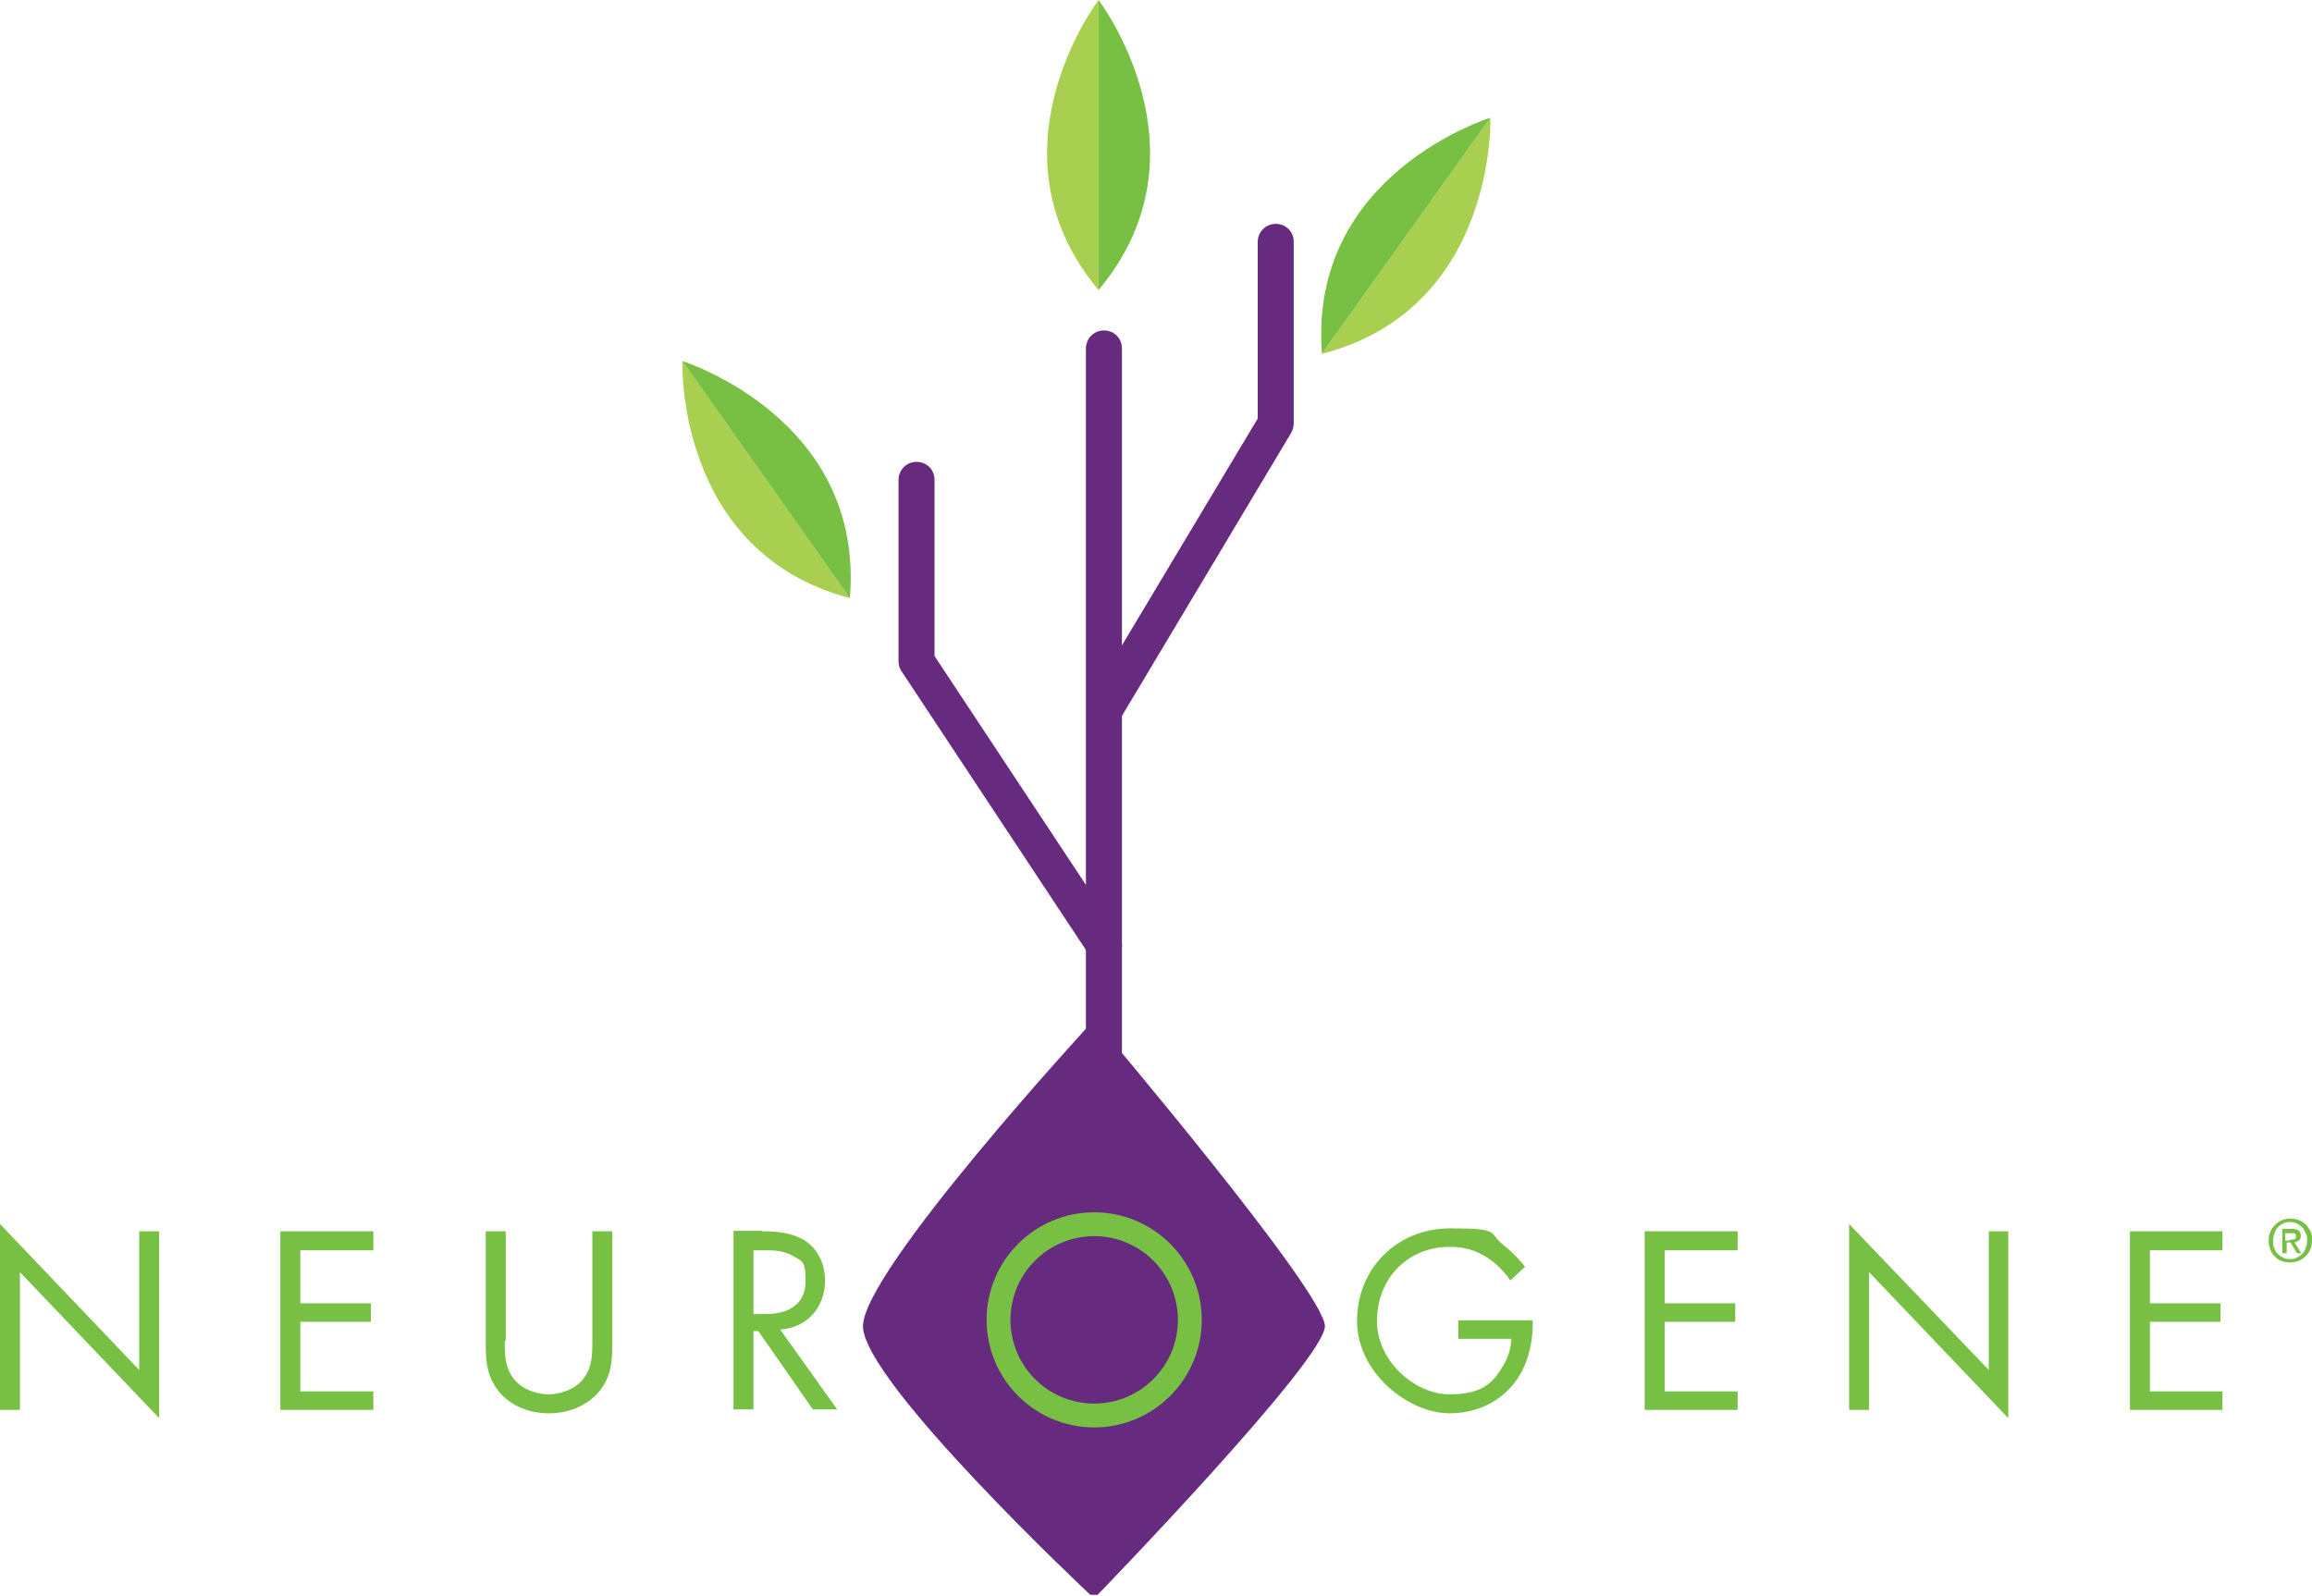 <?xml version="1.0" encoding="UTF-8"?> <svg xmlns="http://www.w3.org/2000/svg" version="1.1" viewBox="0 0 475 328"><defs><style> .st0 { fill: none; } .st1 { fill: #77c043; } .st2 { fill: #662b7f; } .st3 { fill: #a8cf4f; } </style></defs><g id="base"><rect class="st0" y="0" width="475" height="328"></rect></g><g id="logo"><g><path class="st2" d="M226.8,264.7c-2,0-3.7-1.6-3.7-3.7V71.6c0-2,1.6-3.7,3.7-3.7s3.7,1.6,3.7,3.7v189.5c0,2-1.6,3.7-3.7,3.7"></path><path class="st2" d="M226.8,197.7c-1.2,0-2.4-.6-3.1-1.6l-38.5-58.2c-.4-.6-.6-1.3-.6-2v-37.3c0-2,1.6-3.7,3.7-3.7s3.7,1.6,3.7,3.7v36.2l37.9,57.3c1.1,1.7.7,4-1,5.1-.6.4-1.3.6-2,.6"></path><path class="st3" d="M225.7,0s-23.8,31.2,0,59.6"></path><path class="st1" d="M225.7,0s23.8,31.2,0,59.6"></path><path class="st3" d="M140.2,74.2s-1.5,39.2,34.4,48.7"></path><path class="st1" d="M140.2,74.2s37.5,11.7,34.4,48.7"></path><path class="st2" d="M227.3,148.8c-.6,0-1.3-.2-1.9-.5-1.7-1-2.3-3.3-1.3-5l34.3-57.3v-36.3c0-2,1.6-3.7,3.7-3.7s3.7,1.6,3.7,3.7v37.3c0,.7-.2,1.3-.5,1.9l-34.8,58.2c-.7,1.1-1.9,1.8-3.2,1.8"></path><path class="st3" d="M306.2,24.2s1.3,39.2-34.6,48.5"></path><path class="st1" d="M306.2,24.2s-37.5,11.5-34.6,48.5"></path><path class="st2" d="M225.5,210.4s46.7,55.1,46.7,62.1-46.7,55.2-46.7,55.2h-1.5s-46.7-43.8-46.7-55.2,46.7-62.1,46.7-62.1"></path><polygon class="st1" points="0 289.7 0 251.5 28.6 281.5 28.6 253 32.7 253 32.7 291.4 4.1 261.4 4.1 289.7 0 289.7"></polygon><polygon class="st1" points="76.7 256.9 61.7 256.9 61.7 267.8 76.2 267.8 76.2 271.6 61.7 271.6 61.7 285.9 76.7 285.9 76.7 289.7 57.6 289.7 57.6 253 76.7 253 76.7 256.9"></polygon><path class="st1" d="M103.7,275.5c0,3.1,0,6.4,2.9,8.9,1.5,1.3,4,2.1,6.1,2.1s4.6-.8,6.1-2.1c2.9-2.5,2.9-5.8,2.9-8.9v-22.5h4.1v23.6c0,3.1-.3,6.1-2.3,8.8-2.2,3-6.1,5-10.7,5s-8.5-1.9-10.7-5c-2-2.8-2.3-5.7-2.3-8.8v-23.6h4.1v22.5Z"></path><path class="st1" d="M156.6,253c2.5,0,6.2.2,8.9,2,2.1,1.4,4,4.2,4,8.1,0,5.6-3.7,9.7-9.2,10.1l11.7,16.4h-5l-11.2-16.1h-1v16.1h-4.1v-36.7h5.9ZM154.8,270h2.6c5.1,0,8.1-2.4,8.1-6.7s-.6-4.1-2.9-5.4c-1.7-.9-3.5-1-5.3-1h-2.5v13.1Z"></path><path class="st1" d="M299.6,271.3h15.3v.9c0,4.1-1.2,8.5-3.5,11.6-1.1,1.5-5.2,6.6-13.6,6.6s-19-8.3-19-19,8.2-19,19.1-19,7.6.9,11.2,3.6c1.6,1.3,3.2,2.9,4.2,4.3l-3,2.8c-1-1.5-2.3-2.8-3.5-3.8-1.8-1.4-4.5-3.1-8.9-3.1-8.9,0-15,6.7-15,15.2s8,15.1,14.9,15.1,9.1-2.5,11.2-6.2c.7-1.2,1.4-2.9,1.5-5.2h-10.9v-3.9Z"></path><polygon class="st1" points="357 256.9 342 256.9 342 267.8 356.5 267.8 356.5 271.6 342 271.6 342 285.9 357 285.9 357 289.7 337.9 289.7 337.9 253 357 253 357 256.9"></polygon><polygon class="st1" points="379.9 289.7 379.9 251.5 408.6 281.5 408.6 253 412.6 253 412.6 291.4 384 261.4 384 289.7 379.9 289.7"></polygon><polygon class="st1" points="456.6 256.9 441.7 256.9 441.7 267.8 456.2 267.8 456.2 271.6 441.7 271.6 441.7 285.9 456.6 285.9 456.6 289.7 437.6 289.7 437.6 253 456.6 253 456.6 256.9"></polygon><path class="st1" d="M224.8,293.3c-12.2,0-22.1-9.9-22.1-22.1s9.9-22.1,22.1-22.1,22.1,9.9,22.1,22.1-9.9,22.1-22.1,22.1M224.8,254c-9.5,0-17.2,7.7-17.2,17.2s7.7,17.2,17.2,17.2,17.2-7.7,17.2-17.2-7.7-17.2-17.2-17.2"></path><path class="st1" d="M475,254.9c0,.7-.1,1.3-.4,1.9-.2.6-.6,1-1,1.4-.4.4-.9.7-1.4.9-.5.2-1.1.3-1.7.3s-1.3-.1-1.8-.3c-.5-.2-1-.5-1.4-1-.4-.4-.7-.9-.9-1.4-.2-.6-.3-1.2-.3-1.8s.1-1.3.4-1.9c.2-.6.6-1,1-1.4.4-.4.9-.7,1.4-.9.5-.2,1.1-.3,1.7-.3s1.2.1,1.7.3c.5.2,1,.5,1.4.9.4.4.7.9,1,1.4.2.6.4,1.2.4,1.9M474,254.9c0-.6,0-1.1-.3-1.5-.2-.5-.4-.9-.7-1.2-.3-.3-.7-.6-1.1-.8-.4-.2-.9-.3-1.4-.3s-1,0-1.4.3c-.4.2-.8.4-1.1.8-.3.3-.6.7-.7,1.2-.2.5-.3,1-.3,1.5s0,1,.2,1.5c.2.5.4.9.7,1.2.3.3.7.6,1.1.8.4.2.9.3,1.5.3s.9,0,1.4-.3c.4-.2.8-.4,1.1-.8.3-.3.6-.7.7-1.2.2-.5.3-1,.3-1.5M469.7,257.5h-.8v-5h1.9c.6,0,1.1.1,1.4.3.3.2.5.6.5,1.1s-.1.8-.4,1c-.3.2-.6.3-.9.4l1.4,2.2h-.9l-1.3-2.2h-.8v2.2ZM470.6,254.7c.2,0,.3,0,.4,0,.1,0,.3,0,.4-.1.1,0,.2-.1.3-.2,0-.1,0-.2,0-.4s0-.3-.1-.4c0,0-.2-.2-.3-.2-.1,0-.2,0-.4,0-.1,0-.3,0-.4,0h-1v1.5h.9Z"></path></g></g></svg> 